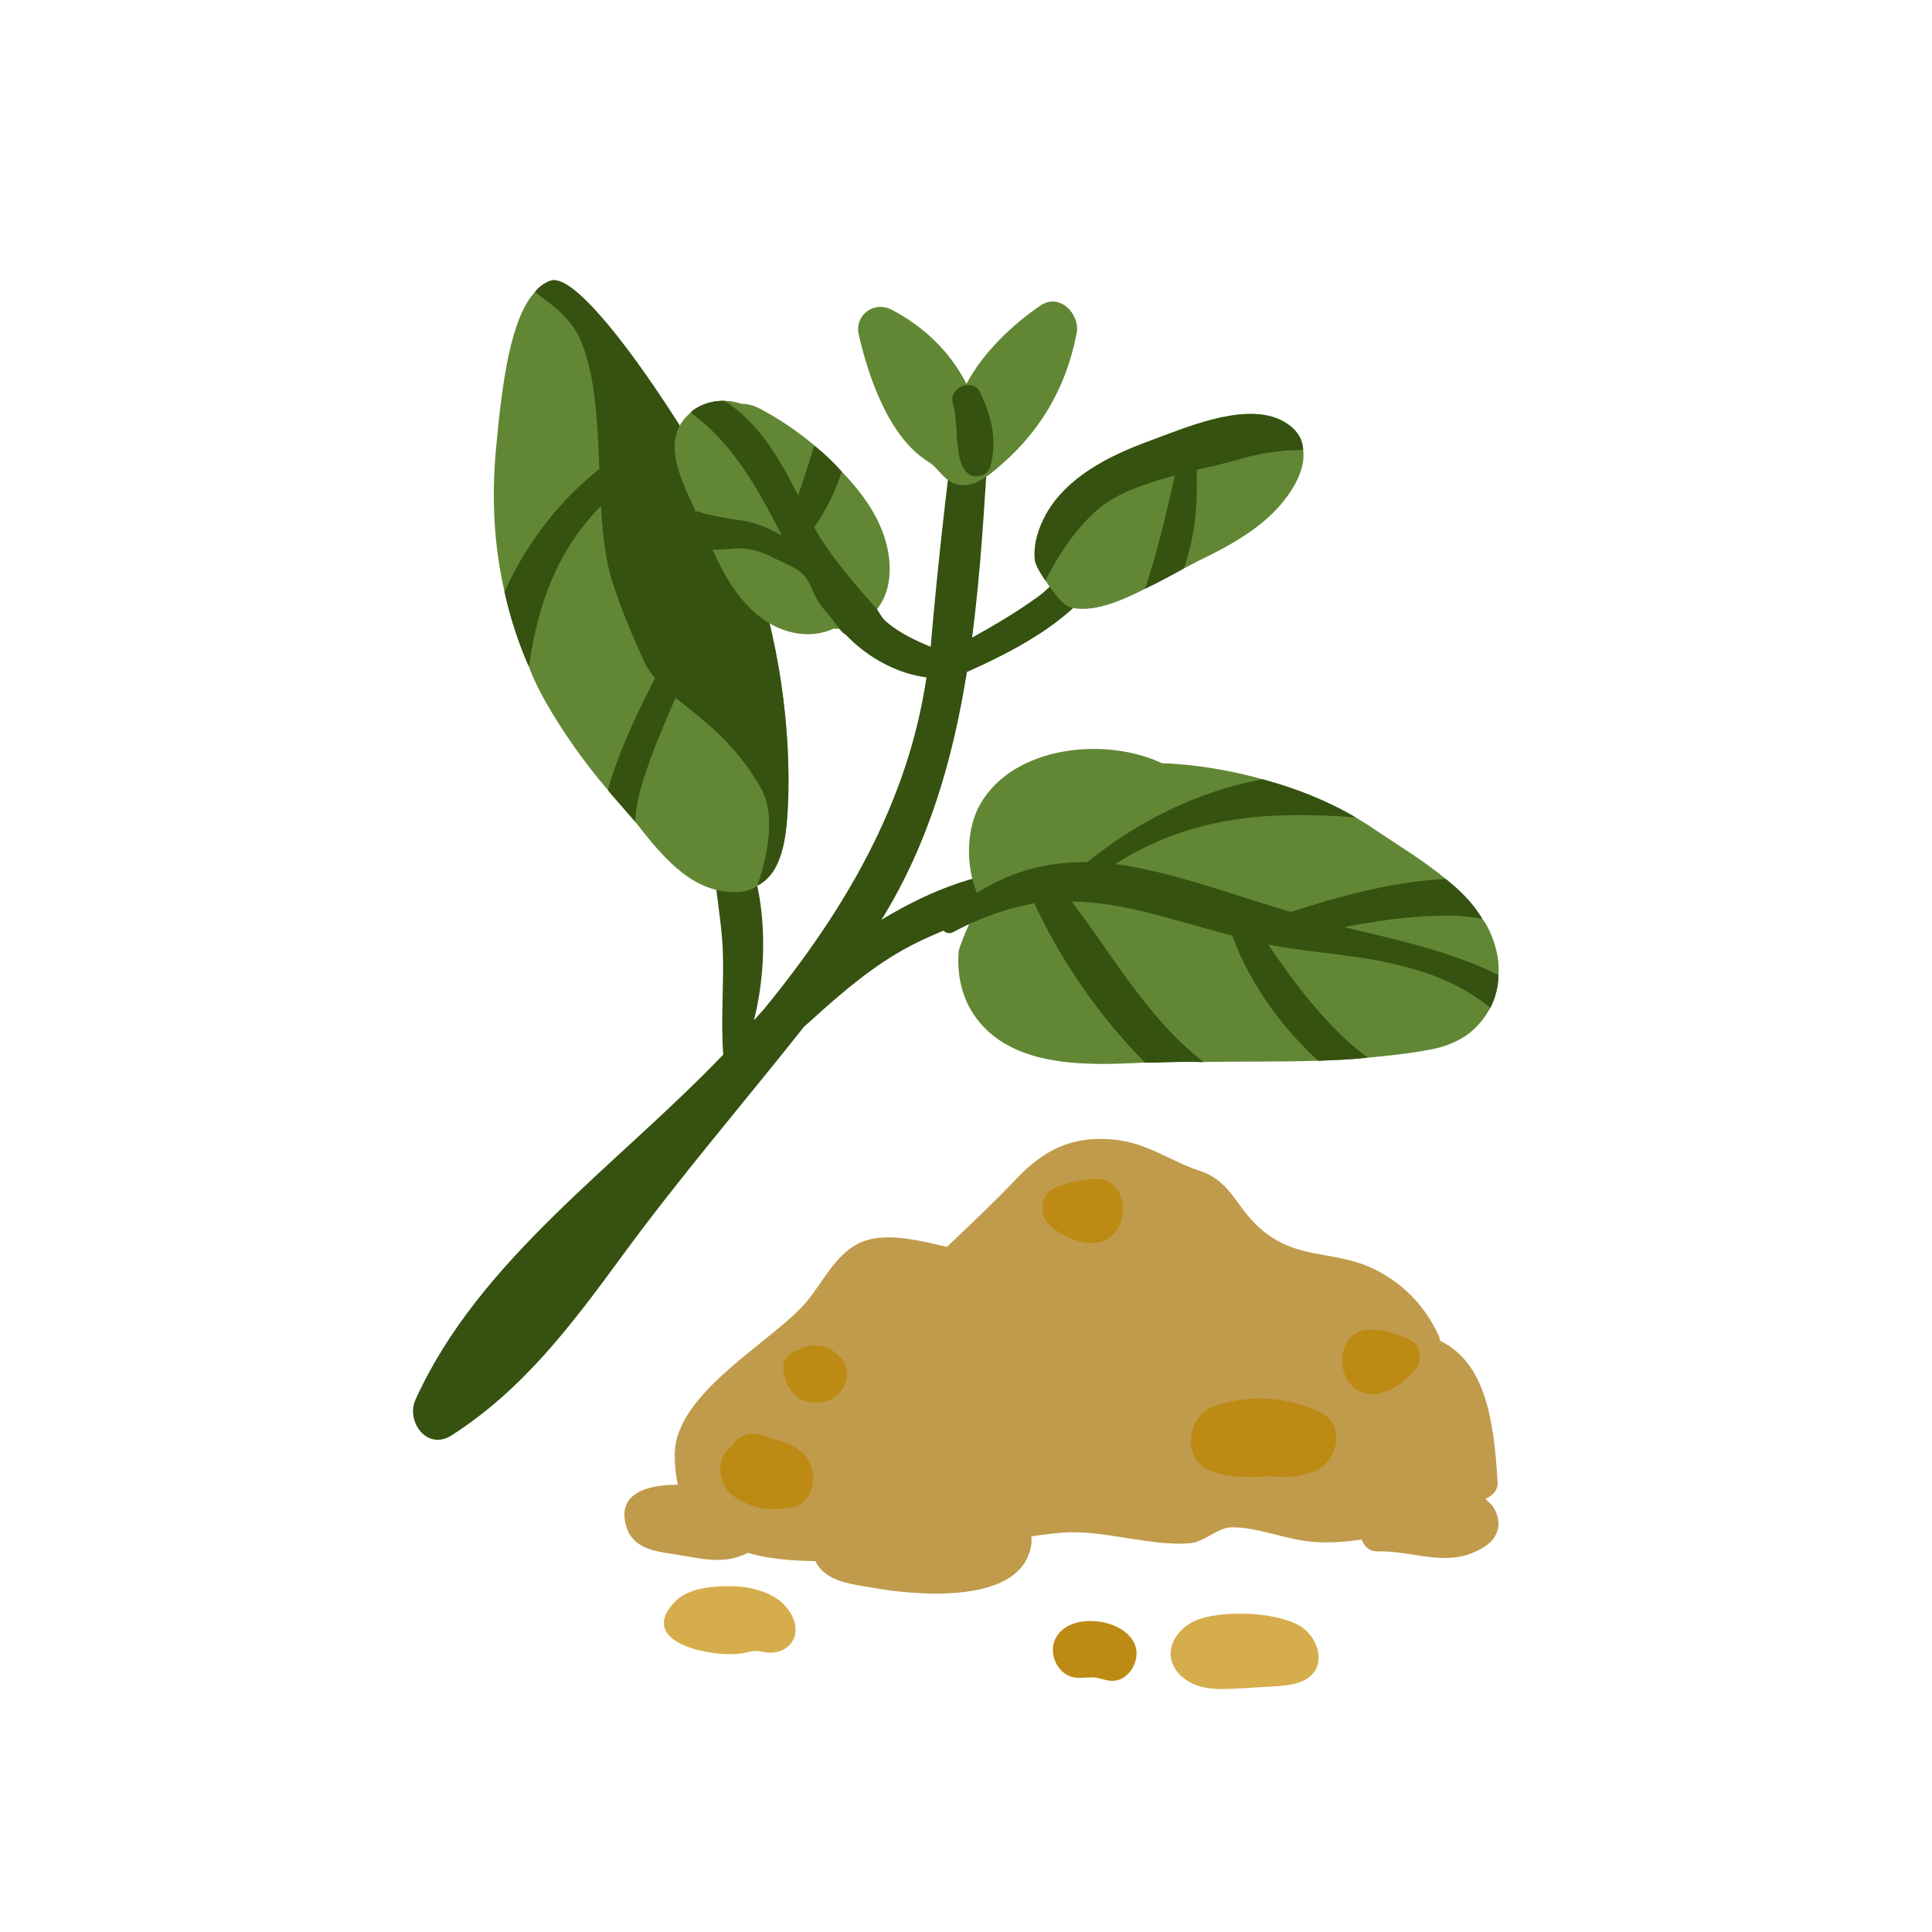 <?xml version="1.0" encoding="UTF-8"?>
<svg id="design" xmlns="http://www.w3.org/2000/svg" viewBox="0 0 170.08 170.08">
  <defs>
    <style>
      .cls-1 {
        fill: #355210;
      }

      .cls-2 {
        fill: #618735;
      }

      .cls-3 {
        fill: #d6ad4c;
      }

      .cls-4 {
        fill: #c19b4c;
      }

      .cls-5 {
        fill: #bd8a14;
      }
    </style>
  </defs>
  <g>
    <path class="cls-1" d="M97.6,49.33c.16-.37-.02-.79-.46-.81-2.59-.09-3.77,2.55-5.67,3.94-1.86,1.36-3.86,2.54-5.89,3.67.76-5.86,1.1-11.83,1.45-17.74.11-1.8-2.8-2.06-3.03-.41-.66,4.73-1.5,12.29-2.07,18.96-1.36-.57-2.71-1.19-3.85-2.16-1.75-1.48-2.61-3.77-4.57-4.95-.64-.39-1.64.1-1.58.91.36,4.32,5.16,8.35,9.63,8.89-1.62,11.01-7.17,20.47-14.21,29.09-.31.38-.66.73-.98,1.1,1.43-5.58,1.06-12.86-1.76-16.87-.53-.75-1.52-.42-1.64.44-.44,3.36.53,6.86.66,10.26.11,3.05-.19,6.16.04,9.19-9.37,9.8-21.51,18.05-27.09,30.37-.88,1.93,1.03,4.53,3.16,3.16,6.36-4.07,10.64-9.82,15.09-15.89,5.04-6.88,10.65-13.4,15.95-20.09,2.54-2.29,5.05-4.57,8.08-6.4,4.01-2.42,8.62-3.42,12.6-5.75.75-.44.4-1.56-.43-1.6-4.15-.18-9,1.63-13.43,4.33,4.17-6.73,6.29-14.14,7.52-21.81,4.69-2.1,10.41-5.08,12.47-9.85Z"/>
    <path class="cls-2" d="M65.62,48c-2.25-5.75-13.92-24.39-17.15-23.29-.49.16-.99.49-1.37.99-2.14,2.3-2.9,7.89-3.45,13.97-.38,4.22-.16,8.44.77,12.44.49,2.25,1.21,4.44,2.14,6.58.38,1.04.88,2.03,1.42,3.01,1.59,2.79,3.45,5.42,5.53,7.84.27.38.6.71.93,1.1.49.55.93,1.1,1.48,1.7,2.19,2.79,4.71,6.03,8.44,6.19.93.05,1.7-.11,2.3-.55,2.41-1.21,2.63-4.77,2.74-8.06.16-7.29-1.21-15.29-3.78-21.92Z"/>
    <path class="cls-1" d="M69.4,69.91c-.11,3.29-.33,6.85-2.74,8.06,0,0,2.08-5.37.38-8.49-3.73-6.63-8.71-7.62-10.41-11.4-1.04-2.3-2.03-4.66-2.79-7.07-1.75-5.86-.33-15.12-2.63-20.82-.88-2.19-2.41-3.18-4.11-4.49.38-.49.88-.82,1.37-.99,3.23-1.1,14.9,17.54,17.15,23.29,2.58,6.63,3.95,14.63,3.78,21.92Z"/>
    <path class="cls-1" d="M62.06,55.45c-1.75,4.33-3.95,8.6-5.37,13.04-.44,1.32-.71,2.58-.77,3.84-.55-.6-.99-1.15-1.48-1.7-.33-.38-.66-.71-.93-1.1,1.42-4.99,4.16-9.75,6.74-14.85.49-.99,2.25-.27,1.81.77Z"/>
    <path class="cls-1" d="M56.19,41.75c-6.58,4.71-8.66,10.47-9.64,16.93-.93-2.14-1.64-4.33-2.14-6.58,2.3-5.1,6.03-9.53,10.58-12.38,1.32-.82,2.41,1.15,1.21,2.03Z"/>
    <g>
      <path class="cls-2" d="M131.91,85.82c0,1.04-.27,2.03-.71,2.9-.55.99-1.26,1.86-2.25,2.52-.77.49-1.7.88-2.74,1.1-1.92.38-3.89.6-5.81.77-1.48.16-2.9.22-4.38.27-3.34.11-6.69.05-10.08.11-1.48-.05-2.96,0-4.44.05h-.71c-5.26.27-12.38.55-15.4-4.77-.82-1.48-1.15-3.29-.99-5.04.05-.33.49-1.42.93-2.41.44-1.04.88-1.97.88-2.08-.11-.22-.16-.44-.22-.66-1.04-2.58-.88-5.75.33-7.84,3.01-5.15,11.07-5.86,15.95-3.56,2.9.11,5.92.6,8.88,1.42,2.85.77,5.64,1.86,8.16,3.34.55.33,1.1.66,1.64,1.04,2.03,1.37,4.33,2.74,6.3,4.38,1.26.99,2.41,2.14,3.23,3.51.22.27.38.55.55.88.66,1.37.99,2.74.88,4.06Z"/>
      <path class="cls-1" d="M131.91,85.82c0,1.04-.27,2.03-.71,2.9-1.81-1.48-4-2.63-6.9-3.45-4.38-1.26-8.11-1.26-12.49-2.08-.05-.05-.11-.05-.16-.05,2.08,3.12,4.33,6.08,7.07,8.6.55.49,1.1.93,1.7,1.37-1.48.16-2.9.22-4.38.27-3.4-3.12-6.08-6.96-7.56-11.01-5.1-1.32-9.48-2.96-14.14-3.01,2.63,3.45,4.88,7.18,7.78,10.47,1.21,1.42,2.52,2.63,3.84,3.67-1.48-.05-2.96,0-4.44.05h-.71c-4.16-4.16-7.62-9.37-9.75-14.03-1.81.33-3.67.88-5.7,1.81-.44.22-.93.44-1.42.71-.71.44-1.53-.55-.93-1.15.99-.93,2.03-1.7,3.01-2.3,3.23-2.03,6.47-2.74,9.7-2.69,4.22-3.45,9.75-6.3,15.45-7.29,2.85.77,5.64,1.86,8.16,3.34-7.67-.55-14.41-.16-21.15,4.11,4.93.66,10.08,2.63,15.45,4.22,4.11-1.32,8.93-2.68,13.64-2.9,1.26.99,2.41,2.14,3.23,3.51-1.26-.22-2.52-.33-3.95-.27-2.74.05-5.48.49-8.22.99,4.49,1.1,9.43,2.14,13.59,4.22Z"/>
    </g>
    <path class="cls-2" d="M114.72,39.61c.16,1.1-.27,2.36-1.04,3.56-1.92,3.01-5.21,4.77-8.27,6.25-.33.16-.71.38-1.15.6-.99.55-2.19,1.21-3.45,1.81-2.25,1.15-4.71,2.14-6.58,1.64-.55-.11-1.48-1.26-2.19-2.36-.49-.71-.88-1.42-.93-1.81-.16-1.37.33-2.85.99-4.05,1.86-3.29,5.59-5.15,9.04-6.41,3.12-1.15,8.11-3.34,11.4-1.97,1.48.66,2.14,1.64,2.19,2.74Z"/>
    <path class="cls-1" d="M114.72,39.61c-1.7,0-3.4.22-5.26.71-1.21.38-2.69.71-4.11,1.04.05,2.52,0,4.77-.77,7.51-.11.38-.22.77-.33,1.15-.99.55-2.19,1.21-3.45,1.81,1.1-3.29,1.86-6.58,2.63-9.97-2.41.66-4.77,1.42-6.41,2.68-2.14,1.7-3.73,4.11-4.99,6.58-.49-.71-.88-1.42-.93-1.81-.16-1.37.33-2.85.99-4.05,1.86-3.29,5.59-5.15,9.04-6.41,3.12-1.15,8.11-3.34,11.4-1.97,1.48.66,2.14,1.64,2.19,2.74Z"/>
    <g>
      <path class="cls-2" d="M76.85,54.02c-.38.38-.88.71-1.48.99-.16.05-.27.11-.44.11-.55.22-1.04.27-1.53.22-2.03.93-4.38.49-6.3-.88-2.08-1.53-3.34-3.78-4.38-6.08-.55-1.15-1.04-2.3-1.53-3.4,0-.11-.05-.22-.11-.33-1.21-2.58-2.96-6.14-.27-8.33.05-.05.11-.11.16-.16.88-.66,1.86-.88,2.79-.88.49,0,1.04.11,1.53.27.55,0,1.1.16,1.64.44,1.53.82,3.23,1.92,4.77,3.23.88.71,1.7,1.48,2.41,2.3,1.42,1.48,2.63,3.07,3.34,4.71,1.15,2.52,1.37,5.86-.6,7.78Z"/>
      <path class="cls-1" d="M78.11,56.98c-1.21-.55-3.69-1.15-3.69-1.15-.36-.09-.99-1.15-1.23-1.42-.6-.68-1.16-1.34-1.54-2.18-.32-.69-.55-1.36-1.16-1.85-.7-.57-1.61-.87-2.41-1.28-.91-.48-1.87-.8-2.9-.83-.82,0-1.59.16-2.47.11-.55-1.15-1.04-2.3-1.53-3.4,1.15.33,2.36.6,3.62.77,1.59.16,2.85.71,4.05,1.42-2.14-4.11-4.27-8.11-8.06-10.85.05-.05.11-.11.16-.16.88-.66,1.86-.88,2.79-.88,3.01,1.86,4.82,4.99,6.52,8.33.49-1.48.99-2.9,1.42-4.38.88.71,1.7,1.48,2.41,2.3-.55,1.81-1.48,3.56-2.41,4.88,1.42,2.79,5.52,7.2,5.52,7.2,0,0,.89,1.57,1.66,2.06.88.49.11,1.7-.77,1.32Z"/>
    </g>
    <path class="cls-2" d="M91.59,26.9c-2.43,1.66-5.02,4.09-6.51,6.89-1.39-2.76-3.74-5.06-6.62-6.54-1.54-.78-3.25.51-2.86,2.2.83,3.66,2.63,9.04,6.12,11.2,1.04.64,1.31,1.74,2.66,2.01,1.24.25,2.29-.53,3.2-1.27,3.86-3.16,6.24-7.09,7.2-12.04.33-1.7-1.5-3.61-3.19-2.45Z"/>
    <path class="cls-1" d="M86.28,34.53c-.63-1.33-2.85-.39-2.39,1.01.49,1.51.11,4.44.99,5.76.38.57.81.72,1.44.59.42-.09.79-.48.89-.89.57-2.35.1-4.3-.93-6.46Z"/>
  </g>
  <g>
    <path class="cls-4" d="M131.26,132.43c-.15-.18-.33-.32-.49-.48.58-.26,1.11-.73,1.07-1.43-.32-5.48-1.06-10.56-5.06-12.48-.03-.14-.04-.27-.1-.41-1.18-2.53-2.9-4.42-5.38-5.74-3.88-2.06-7.41-.68-10.9-4.26-1.71-1.76-2.25-3.75-4.84-4.58-2.46-.79-4.53-2.46-7.61-2.74-3.54-.32-6.05.89-8.48,3.47-1.95,2.06-4.04,4.01-6.11,5.99-2.37-.56-4.99-1.21-7.06-.59-2.5.74-3.72,3.5-5.24,5.35-2.9,3.53-11.79,8.1-11.66,13.64,0,.94.1,1.77.28,2.54-2.65-.02-5.48.73-4.52,3.75.61,1.91,2.6,2.12,4.29,2.38,2.26.35,4.24.94,6.36-.12,0,0,.01-.01.02-.02,1.76.52,3.81.7,5.95.73.92,1.89,3.29,2.02,5.15,2.36,3.49.63,11.7,1.38,13.53-2.69.29-.66.4-1.27.34-1.85,1.36-.2,2.61-.35,3.53-.36,3.35-.04,7.14,1.23,10.4.97,1.24-.1,2.48-1.35,3.57-1.4,2.28-.09,4.83,1.09,7.36,1.28,1.43.1,2.83,0,4.21-.21.22.57.64,1.06,1.4,1.04,3.39-.07,6.37,1.64,9.52-.48,1.35-.91,1.46-2.46.47-3.68Z"/>
    <path class="cls-3" d="M109.78,142.07c-1.7-.07-3.4.12-4.5.58-1.29.54-2.37,1.82-2.21,3.2.14,1.22,1.21,2.16,2.37,2.55,1.16.38,2.42.31,3.64.24,1.07-.06,2.13-.13,3.2-.19,1.23-.07,2.62-.23,3.37-1.21.99-1.29.16-3.3-1.24-4.12-1.07-.63-2.85-.99-4.63-1.06Z"/>
    <path class="cls-5" d="M99,143.63c-1.82-1.38-5.4-1.33-6.19.87-.47,1.31.42,2.97,1.8,3.18.59.09,1.19-.06,1.78,0,.49.06.96.27,1.45.29,1.47.08,2.58-1.71,2.1-3.1-.17-.49-.51-.91-.95-1.24Z"/>
    <path class="cls-3" d="M69.98,142.96c-.19-.89-.86-1.77-1.66-2.27-1.56-.99-3.5-1.16-5.34-1.01-1.32.11-2.72.42-3.62,1.38-3.49,3.73,3.93,4.97,6.17,4.45.33-.08.66-.17,1.01-.17.34,0,.68.1,1.02.14.81.09,1.69-.23,2.15-.91.33-.49.39-1.05.27-1.61Z"/>
    <path class="cls-5" d="M71.51,129.47c-.02-.15-.08-.29-.12-.44,0-.02-.01-.05-.02-.07-.19-.55-.55-1.02-1.09-1.32-.04-.03-.06-.07-.1-.1-.89-.65-1.92-.79-2.93-1.15-1.33-.47-2.32.06-2.86.94-1.35.99-1.34,3.27.2,4.39,1.57,1.15,3.25,1.3,5.12.98,1.47-.26,2.11-1.88,1.81-3.22Z"/>
    <path class="cls-5" d="M73.86,119.38c-.64-.68-1.34-.96-2.26-.94-.48.01-.86.15-1.19.33-.84.24-1.56.87-1.44,1.85.2,1.74,1.32,3.06,3.2,2.86,2.02-.22,3.24-2.49,1.7-4.1Z"/>
    <path class="cls-5" d="M116.24,124.33c-3.01-1.4-6.05-1.61-9.22-.58-2.79.9-3.04,5.12,0,5.91,1.62.42,3.2.45,4.81.27,1.25.23,2.46.04,3.73-.35,2.15-.68,3.05-4.14.68-5.24Z"/>
    <path class="cls-5" d="M124.15,117.97c-1.15-.53-2.02-.85-3.29-.92-4.26-.23-3.29,7.39,1.44,5.32.93-.41,1.5-.96,2.2-1.68.72-.73.69-2.25-.35-2.72Z"/>
    <path class="cls-5" d="M96.14,103.78c-1.22.13-2.22.32-3.34.82-1.2.53-1.32,2.41-.42,3.23.9.83,1.81,1.28,3,1.53,4.32.89,4.64-5.98.75-5.58Z"/>
  </g>
</svg>